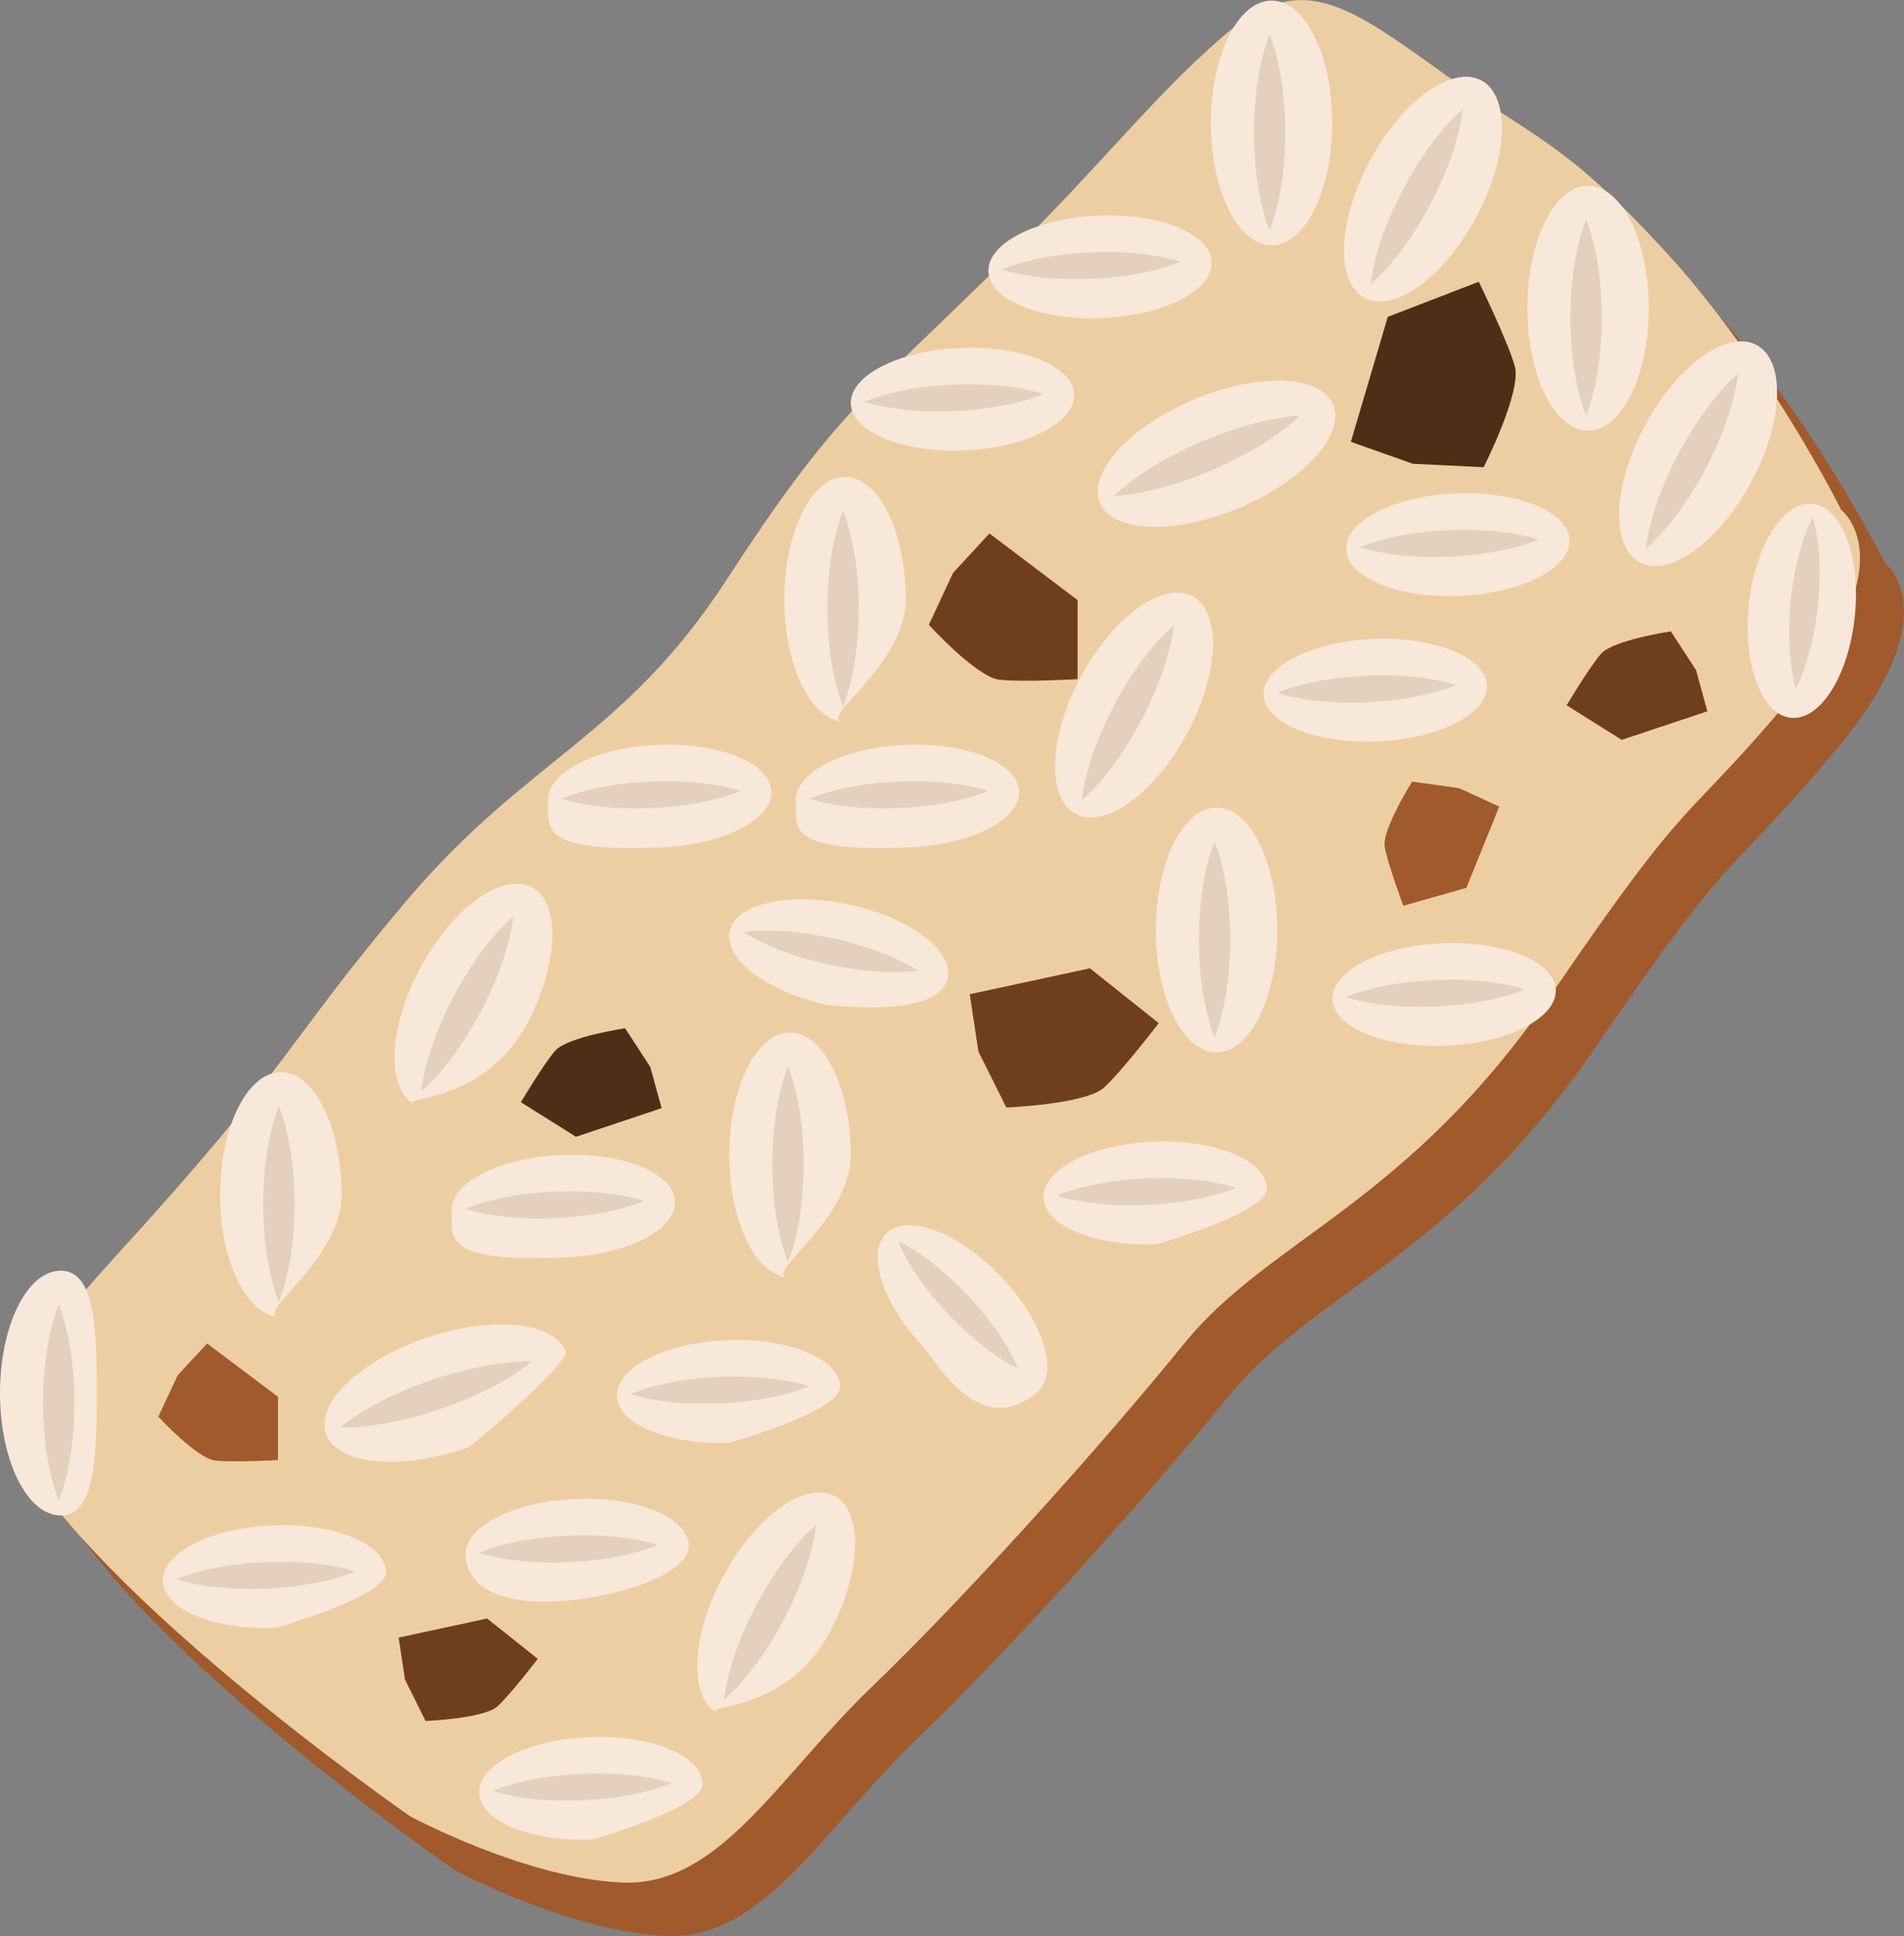 <?xml version="1.0" encoding="UTF-8" standalone="no"?>
<!-- Created with Inkscape (http://www.inkscape.org/) -->

<svg
   xmlns:dc="http://purl.org/dc/elements/1.1/"
   xmlns:cc="http://creativecommons.org/ns#"
   xmlns:rdf="http://www.w3.org/1999/02/22-rdf-syntax-ns#"
   xmlns:svg="http://www.w3.org/2000/svg"
   xmlns="http://www.w3.org/2000/svg"
   xmlns:sodipodi="http://sodipodi.sourceforge.net/DTD/sodipodi-0.dtd"
   xmlns:inkscape="http://www.inkscape.org/namespaces/inkscape"
   width="386.66mm"
   height="393.011mm"
   viewBox="0 0 386.66 393.011"
   version="1.1"
   id="svg8"
   inkscape:version="0.92.4 (5da689c313, 2019-01-14)"
   sodipodi:docname="2272.svg">
  <rect x="0" y="0" width="386.66" height="393.011" fill="#808080" stroke="none"/>
  <defs
     id="defs2">
    <style
       type="text/css"
       id="style2"><![CDATA[
    .fil3 {fill:black;fill-rule:nonzero}
    .fil10 {fill:#99816B;fill-rule:nonzero}
    .fil11 {fill:#AF987E;fill-rule:nonzero}
    .fil6 {fill:#B7A18A;fill-rule:nonzero}
    .fil1 {fill:#BA855A;fill-rule:nonzero}
    .fil7 {fill:#CCBAA3;fill-rule:nonzero}
    .fil9 {fill:#D3C2B2;fill-rule:nonzero}
    .fil0 {fill:#DDC8B1;fill-rule:nonzero}
    .fil8 {fill:#E0CFB8;fill-rule:nonzero}
    .fil4 {fill:#E5D6C6;fill-rule:nonzero}
    .fil5 {fill:#EFE5DC;fill-rule:nonzero}
    .fil2 {fill:white;fill-rule:nonzero}
   ]]></style>
  </defs>
  <sodipodi:namedview
     id="base"
     pagecolor="#ffffff"
     bordercolor="#666666"
     borderopacity="1.0"
     inkscape:pageopacity="0.0"
     inkscape:pageshadow="2"
     inkscape:zoom="0.24748737"
     inkscape:cx="1445.4916"
     inkscape:cy="977.5379"
     inkscape:document-units="mm"
     inkscape:current-layer="g1521"
     showgrid="false"
     inkscape:window-width="2400"
     inkscape:window-height="1321"
     inkscape:window-x="-9"
     inkscape:window-y="-9"
     inkscape:window-maximized="1" />
  <g
     inkscape:label="Vrstva 1"
     inkscape:groupmode="layer"
     id="layer1"
     transform="translate(337.442,-127.37)">
    <g
       id="g1521"
       transform="matrix(2.498,0,0,-2.498,-336.537,416.871)">
      <path
         d="m 3.567,-4.337 c 0,0 -1.24,2.573 8.946,13.706 14.636,15.994 13.984,17.47 23.771,29.027 9.787,11.557 17.616,13.17 26.006,26.071 8.389,12.9 10.906,14.529 20.693,24.062 9.787,9.533 13.422,14.64 19.574,20.015 6.153,5.375 9.789,2.956 17.617,-2.688 7.83,-5.644 10.068,-5.644 18.456,-14.782 8.389,-9.138 14.263,-20.965 14.263,-20.965 0,0 5.313,-4.03 -3.916,-15.05 -9.227,-11.019 -7.83,-6.988 -19.574,-24.188 C 117.658,13.67 106.472,10.982 99.481,2.382 92.491,-6.219 81.586,-18.313 74.034,-25.57 c -7.549,-7.257 -12.304,-16.125 -20.134,-15.858 -7.829,0.27 -17.338,5.375 -17.338,5.375 0,0 -27.962,19.353 -32.995,31.716"
         style="fill:#a05a2c;fill-opacity:1;fill-rule:nonzero;stroke:none;stroke-width:1"
         id="path1523-9"
         inkscape:connector-curvature="0" />
      <path
         d="m 0,0 c 0,0 -1.24,2.573 8.946,13.706 14.636,15.994 13.984,17.47 23.771,29.027 9.787,11.557 17.616,13.17 26.006,26.071 8.389,12.9 10.906,14.529 20.693,24.062 9.787,9.533 13.422,14.64 19.574,20.015 6.153,5.375 9.789,2.956 17.617,-2.688 7.83,-5.644 10.068,-5.644 18.456,-14.782 8.389,-9.138 14.263,-20.965 14.263,-20.965 0,0 5.313,-4.03 -3.916,-15.05 C 136.183,48.377 137.58,52.408 125.836,35.208 114.091,18.007 102.905,15.319 95.914,6.719 88.924,-1.882 78.019,-13.976 70.467,-21.233 62.918,-28.49 58.163,-37.358 50.333,-37.091 c -7.829,0.27 -17.338,5.375 -17.338,5.375 0,0 -27.962,19.353 -32.995,31.716"
         style="fill:#edcea2;fill-opacity:1;fill-rule:nonzero;stroke:none"
         id="path1523"
         inkscape:connector-curvature="0" />
    </g>
    <g
       id="g1525"
       transform="matrix(2.498,0,0,-2.498,-153.509,249.017)">
      <path
         d="m 0,0 c 0,-5.491 -7.542,-9.944 -4.936,-9.944 -2.726,0 -4.934,4.453 -4.934,9.944 0,5.492 2.208,9.944 4.934,9.944 C -2.209,9.944 0,5.492 0,0"
         style="fill:#f7e8da;fill-opacity:1;fill-rule:nonzero;stroke:none"
         id="path1527"
         inkscape:connector-curvature="0" />
    </g>
    <g
       id="g1529"
       transform="matrix(2.498,0,0,-2.498,-166.236,231.051)">
      <path
         d="M 0,0 C 0,0 0.426,-0.995 0.729,-2.486 1.064,-3.979 1.269,-5.967 1.273,-7.956 1.271,-9.946 1.07,-11.935 0.731,-13.425 0.428,-14.917 0,-15.91 0,-15.91 c 0,0 -0.429,0.993 -0.73,2.485 -0.34,1.49 -0.541,3.479 -0.542,5.469 0.004,1.989 0.207,3.977 0.544,5.47 C -0.426,-0.995 0,0 0,0"
         style="fill:#e5cfbd;fill-opacity:1;fill-rule:nonzero;stroke:none"
         id="path1531"
         inkscape:connector-curvature="0" />
    </g>
    <g
       id="g1533"
       transform="matrix(2.498,0,0,-2.498,-164.685,361.815)">
      <path
         d="m 0,0 c 0,-5.493 -7.542,-9.944 -4.936,-9.944 -2.727,0 -4.935,4.452 -4.935,9.944 0,5.491 2.208,9.944 4.935,9.944 C -2.21,9.944 0,5.491 0,0"
         style="fill:#f7e8da;fill-opacity:1;fill-rule:nonzero;stroke:none"
         id="path1535"
         inkscape:connector-curvature="0" />
    </g>
    <g
       id="g1537"
       transform="matrix(2.498,0,0,-2.498,-177.412,343.85)">
      <path
         d="M 0,0 C 0,0 0.425,-0.995 0.728,-2.486 1.065,-3.979 1.269,-5.967 1.273,-7.957 1.27,-9.944 1.07,-11.936 0.73,-13.426 0.427,-14.918 0,-15.911 0,-15.911 c 0,0 -0.429,0.993 -0.731,2.485 -0.34,1.49 -0.541,3.482 -0.543,5.469 0.004,1.99 0.208,3.978 0.546,5.471 C -0.427,-0.995 0,0 0,0"
         style="fill:#e5cfbd;fill-opacity:1;fill-rule:nonzero;stroke:none"
         id="path1539"
         inkscape:connector-curvature="0" />
    </g>
    <g
       id="g1541"
       transform="matrix(2.498,0,0,-2.498,-78.061,316.16)">
      <path
         d="m 0,0 c 0,-5.49 -2.211,-9.944 -4.935,-9.944 -2.726,0 -4.935,4.454 -4.935,9.944 0,5.492 2.209,9.945 4.935,9.945 C -2.211,9.945 0,5.492 0,0"
         style="fill:#f7e8da;fill-opacity:1;fill-rule:nonzero;stroke:none"
         id="path1543"
         inkscape:connector-curvature="0" />
    </g>
    <g
       id="g1545"
       transform="matrix(2.498,0,0,-2.498,-90.788,298.195)">
      <path
         d="M 0,0 C 0,0 0.425,-0.995 0.727,-2.486 1.066,-3.979 1.268,-5.967 1.273,-7.956 1.269,-9.943 1.07,-11.935 0.729,-13.425 0.427,-14.916 0,-15.91 0,-15.91 c 0,0 -0.429,0.994 -0.731,2.485 -0.34,1.49 -0.541,3.482 -0.543,5.469 0.004,1.989 0.208,3.977 0.546,5.47 C -0.426,-0.995 0,0 0,0"
         style="fill:#e5cfbd;fill-opacity:1;fill-rule:nonzero;stroke:none"
         id="path1547"
         inkscape:connector-curvature="0" />
    </g>
    <g
       id="g1549"
       transform="matrix(2.498,0,0,-2.498,-230.279,334.928)">
      <path
         d="m 0,0 c -3.663,-6.964 -10.886,-5.855 -9.071,-6.737 -2.432,1.181 -2.317,6.111 0.26,11.013 2.578,4.903 6.639,7.919 9.074,6.738 C 2.692,9.833 2.577,4.901 0,0"
         style="fill:#f7e8da;fill-opacity:1;fill-rule:nonzero;stroke:none"
         id="path1551"
         inkscape:connector-curvature="0" />
    </g>
    <g
       id="g1553"
       transform="matrix(2.498,0,0,-2.498,-233.214,313.381)">
      <path
         d="m 0,0 c 0,0 -0.085,-1.07 -0.517,-2.534 -0.397,-1.479 -1.149,-3.34 -2.077,-5.118 -0.936,-1.774 -2.048,-3.464 -3.051,-4.646 -0.972,-1.201 -1.819,-1.902 -1.819,-1.902 0,0 0.084,1.072 0.515,2.535 0.396,1.478 1.148,3.341 2.079,5.117 0.941,1.771 2.054,3.46 3.056,4.645 C -0.844,-0.702 0,0 0,0"
         style="fill:#e5cfbd;fill-opacity:1;fill-rule:nonzero;stroke:none"
         id="path1555"
         inkscape:connector-curvature="0" />
    </g>
    <g
       id="g1557"
       transform="matrix(2.498,0,0,-2.498,-168.808,458.469)">
      <path
         d="m 0,0 c -3.66,-6.966 -10.887,-5.855 -9.069,-6.738 -2.434,1.181 -2.317,6.112 0.259,11.014 2.58,4.902 6.639,7.918 9.073,6.738 C 2.693,9.832 2.576,4.901 0,0"
         style="fill:#f7e8da;fill-opacity:1;fill-rule:nonzero;stroke:none"
         id="path1559"
         inkscape:connector-curvature="0" />
    </g>
    <g
       id="g1561"
       transform="matrix(2.498,0,0,-2.498,-171.738,436.924)">
      <path
         d="m 0,0 c 0,0 -0.085,-1.07 -0.516,-2.534 -0.399,-1.479 -1.152,-3.34 -2.078,-5.119 -0.936,-1.772 -2.05,-3.463 -3.052,-4.646 -0.971,-1.2 -1.818,-1.9 -1.818,-1.9 0,0 0.084,1.071 0.515,2.535 0.395,1.477 1.147,3.341 2.079,5.116 0.939,1.772 2.054,3.46 3.055,4.645 C -0.844,-0.702 0,0 0,0"
         style="fill:#e5cfbd;fill-opacity:1;fill-rule:nonzero;stroke:none"
         id="path1563"
         inkscape:connector-curvature="0" />
    </g>
    <g
       id="g1565"
       transform="matrix(2.498,0,0,-2.498,-242.714,421.313)">
      <path
         d="M 0,0 C -5.379,-1.851 -10.485,-1.354 -11.405,1.111 -12.324,3.58 -8.709,7.078 -3.329,8.93 2.051,10.781 7.156,10.285 8.078,7.818 8.39,6.981 0.652,0.225 0,0"
         style="fill:#f7e8da;fill-opacity:1;fill-rule:nonzero;stroke:none"
         id="path1567"
         inkscape:connector-curvature="0" />
    </g>
    <g
       id="g1569"
       transform="matrix(2.498,0,0,-2.498,-229.411,403.74)">
      <path
         d="m 0,0 c 0,0 -0.831,-0.721 -2.189,-1.497 -1.35,-0.808 -3.228,-1.661 -5.173,-2.339 -1.949,-0.666 -3.967,-1.157 -5.541,-1.351 -1.564,-0.23 -2.68,-0.178 -2.68,-0.178 0,0 0.829,0.721 2.188,1.499 1.346,0.81 3.226,1.664 5.171,2.338 1.953,0.662 3.967,1.151 5.543,1.347 C -1.114,0.048 0,0 0,0"
         style="fill:#e5cfbd;fill-opacity:1;fill-rule:nonzero;stroke:none"
         id="path1571"
         inkscape:connector-curvature="0" />
    </g>
    <g
       id="g1573"
       transform="matrix(2.498,0,0,-2.498,-96.151,275.845)">
      <path
         d="m 0,0 c -2.578,-4.9 -6.64,-7.919 -9.07,-6.737 -2.433,1.182 -2.318,6.112 0.259,11.015 2.578,4.901 6.638,7.918 9.073,6.737 C 2.693,9.834 2.575,4.903 0,0"
         style="fill:#f7e8da;fill-opacity:1;fill-rule:nonzero;stroke:none"
         id="path1575"
         inkscape:connector-curvature="0" />
    </g>
    <g
       id="g1577"
       transform="matrix(2.498,0,0,-2.498,-99.083,254.296)">
      <path
         d="m 0,0 c 0,0 -0.087,-1.07 -0.518,-2.534 -0.397,-1.479 -1.149,-3.341 -2.077,-5.12 -0.937,-1.772 -2.049,-3.462 -3.052,-4.646 -0.971,-1.199 -1.817,-1.9 -1.817,-1.9 0,0 0.082,1.071 0.513,2.535 0.396,1.477 1.149,3.34 2.08,5.116 0.94,1.773 2.052,3.461 3.056,4.645 C -0.845,-0.703 0,0 0,0"
         style="fill:#e5cfbd;fill-opacity:1;fill-rule:nonzero;stroke:none"
         id="path1579"
         inkscape:connector-curvature="0" />
    </g>
    <g
       id="g1581"
       transform="matrix(2.498,0,0,-2.498,-85.348,230.285)">
      <path
         d="m 0,0 c -5.212,-2.246 -10.345,-2.132 -11.459,0.257 -1.116,2.393 2.206,6.151 7.42,8.398 C 1.177,10.902 6.308,10.788 7.424,8.395 8.538,6.007 5.214,2.249 0,0"
         style="fill:#f7e8da;fill-opacity:1;fill-rule:nonzero;stroke:none"
         id="path1583"
         inkscape:connector-curvature="0" />
    </g>
    <g
       id="g1585"
       transform="matrix(2.498,0,0,-2.498,-73.501,211.773)">
      <path
         d="m 0,0 c 0,0 -0.768,-0.78 -2.063,-1.656 -1.279,-0.907 -3.083,-1.898 -4.967,-2.718 -1.89,-0.81 -3.862,-1.448 -5.415,-1.761 -1.54,-0.344 -2.659,-0.376 -2.659,-0.376 0,0 0.768,0.782 2.061,1.658 1.278,0.909 3.082,1.899 4.969,2.714 1.891,0.808 3.861,1.446 5.418,1.759 C -1.114,-0.035 0,0 0,0"
         style="fill:#e5cfbd;fill-opacity:1;fill-rule:nonzero;stroke:none"
         id="path1587"
         inkscape:connector-curvature="0" />
    </g>
    <g
       id="g1589"
       transform="matrix(2.498,0,0,-2.498,-37.473,171.102)">
      <path
         d="m 0,0 c -2.576,-4.9 -6.638,-7.919 -9.07,-6.739 -2.433,1.184 -2.316,6.114 0.259,11.015 2.58,4.904 6.64,7.92 9.074,6.738 C 2.692,9.834 2.578,4.902 0,0"
         style="fill:#f7e8da;fill-opacity:1;fill-rule:nonzero;stroke:none"
         id="path1591"
         inkscape:connector-curvature="0" />
    </g>
    <g
       id="g1593"
       transform="matrix(2.498,0,0,-2.498,-40.405,149.553)">
      <path
         d="m 0,0 c 0,0 -0.086,-1.071 -0.516,-2.534 -0.399,-1.478 -1.151,-3.343 -2.077,-5.119 -0.937,-1.773 -2.049,-3.463 -3.052,-4.646 -0.972,-1.201 -1.818,-1.901 -1.818,-1.901 0,0 0.083,1.07 0.514,2.535 0.396,1.478 1.148,3.341 2.079,5.116 0.94,1.772 2.054,3.46 3.056,4.646 C -0.843,-0.702 0,0 0,0"
         style="fill:#e5cfbd;fill-opacity:1;fill-rule:nonzero;stroke:none"
         id="path1595"
         inkscape:connector-curvature="0" />
    </g>
    <g
       id="g1597"
       transform="matrix(2.498,0,0,-2.498,18.417,224.815)">
      <path
         d="m 0,0 c -2.578,-4.901 -6.639,-7.919 -9.07,-6.737 -2.434,1.182 -2.318,6.112 0.259,11.014 2.579,4.902 6.639,7.918 9.072,6.737 C 2.692,9.834 2.576,4.902 0,0"
         style="fill:#f7e8da;fill-opacity:1;fill-rule:nonzero;stroke:none"
         id="path1599"
         inkscape:connector-curvature="0" />
    </g>
    <g
       id="g1601"
       transform="matrix(2.498,0,0,-2.498,15.485,203.269)">
      <path
         d="m 0,0 c 0,0 -0.087,-1.07 -0.518,-2.534 -0.397,-1.478 -1.15,-3.34 -2.077,-5.119 -0.936,-1.773 -2.049,-3.462 -3.051,-4.645 -0.972,-1.2 -1.818,-1.902 -1.818,-1.902 0,0 0.082,1.072 0.514,2.535 0.396,1.478 1.149,3.341 2.079,5.116 0.939,1.773 2.052,3.461 3.055,4.646 C -0.845,-0.702 0,0 0,0"
         style="fill:#e5cfbd;fill-opacity:1;fill-rule:nonzero;stroke:none"
         id="path1603"
         inkscape:connector-curvature="0" />
    </g>
    <g
       id="g1605"
       transform="matrix(2.498,0,0,-2.498,-268.081,369.871)">
      <path
         d="m 0,0 c 0,-5.493 -7.541,-9.944 -4.933,-9.944 -2.726,0 -4.936,4.452 -4.936,9.944 0,5.492 2.21,9.944 4.936,9.944 C -2.208,9.944 0,5.492 0,0"
         style="fill:#f7e8da;fill-opacity:1;fill-rule:nonzero;stroke:none"
         id="path1607"
         inkscape:connector-curvature="0" />
    </g>
    <g
       id="g1609"
       transform="matrix(2.498,0,0,-2.498,-280.804,351.908)">
      <path
         d="M 0,0 C 0,0 0.424,-0.995 0.728,-2.487 1.065,-3.978 1.269,-5.967 1.274,-7.957 1.271,-9.944 1.071,-11.934 0.731,-13.426 0.428,-14.917 0,-15.911 0,-15.911 c 0,0 -0.427,0.994 -0.73,2.485 -0.34,1.492 -0.541,3.482 -0.544,5.469 0.006,1.99 0.208,3.979 0.548,5.47 C -0.425,-0.995 0,0 0,0"
         style="fill:#e5cfbd;fill-opacity:1;fill-rule:nonzero;stroke:none"
         id="path1611"
         inkscape:connector-curvature="0" />
    </g>
    <g
       id="g1613"
       transform="matrix(2.498,0,0,-2.498,-317.784,410.157)">
      <path
         d="m 0,0 c 0,-5.492 -0.209,-9.944 -2.934,-9.944 -2.727,0 -4.935,4.452 -4.935,9.944 0,5.491 2.208,9.943 4.935,9.943 C -0.209,9.943 0,5.491 0,0"
         style="fill:#f7e8da;fill-opacity:1;fill-rule:nonzero;stroke:none"
         id="path1615"
         inkscape:connector-curvature="0" />
    </g>
    <g
       id="g1617"
       transform="matrix(2.498,0,0,-2.498,-325.51,392.194)">
      <path
         d="M 0,0 C 0,0 0.424,-0.994 0.726,-2.485 1.063,-3.979 1.269,-5.967 1.273,-7.956 1.271,-9.945 1.07,-11.935 0.73,-13.425 0.426,-14.917 0,-15.91 0,-15.91 c 0,0 -0.429,0.993 -0.732,2.485 -0.34,1.49 -0.54,3.48 -0.543,5.469 0.005,1.989 0.208,3.977 0.546,5.471 C -0.426,-0.994 0,0 0,0"
         style="fill:#e5cfbd;fill-opacity:1;fill-rule:nonzero;stroke:none"
         id="path1619"
         inkscape:connector-curvature="0" />
    </g>
    <g
       id="g1621"
       transform="matrix(2.498,0,0,-2.498,-66.885,152.334)">
      <path
         d="m 0,0 c 0,-5.49 -2.209,-9.943 -4.936,-9.943 -2.725,0 -4.934,4.453 -4.934,9.943 0,5.493 2.209,9.945 4.934,9.945 C -2.209,9.945 0,5.493 0,0"
         style="fill:#f7e8da;fill-opacity:1;fill-rule:nonzero;stroke:none"
         id="path1623"
         inkscape:connector-curvature="0" />
    </g>
    <g
       id="g1625"
       transform="matrix(2.498,0,0,-2.498,-79.615,134.368)">
      <path
         d="M 0,0 C 0,0 0.427,-0.994 0.729,-2.486 1.067,-3.979 1.27,-5.966 1.274,-7.955 1.271,-9.944 1.072,-11.934 0.732,-13.424 0.429,-14.917 0,-15.91 0,-15.91 c 0,0 -0.427,0.993 -0.729,2.486 -0.34,1.49 -0.542,3.48 -0.543,5.469 0.005,1.989 0.208,3.976 0.547,5.469 C -0.424,-0.994 0,0 0,0"
         style="fill:#e5cfbd;fill-opacity:1;fill-rule:nonzero;stroke:none"
         id="path1627"
         inkscape:connector-curvature="0" />
    </g>
    <g
       id="g1629"
       transform="matrix(2.498,0,0,-2.498,-2.618,189.928)">
      <path
         d="m 0,0 c 0,-5.493 -2.208,-9.945 -4.934,-9.945 -2.726,0 -4.934,4.452 -4.934,9.945 0,5.491 2.208,9.943 4.934,9.943 C -2.208,9.943 0,5.491 0,0"
         style="fill:#f7e8da;fill-opacity:1;fill-rule:nonzero;stroke:none"
         id="path1631"
         inkscape:connector-curvature="0" />
    </g>
    <g
       id="g1633"
       transform="matrix(2.498,0,0,-2.498,-15.343,171.968)">
      <path
         d="M 0,0 C 0,0 0.425,-0.994 0.728,-2.486 1.065,-3.978 1.269,-5.967 1.275,-7.955 1.271,-9.944 1.07,-11.934 0.731,-13.425 0.427,-14.916 0,-15.911 0,-15.911 c 0,0 -0.428,0.995 -0.729,2.486 -0.341,1.491 -0.542,3.481 -0.543,5.47 0.004,1.988 0.207,3.977 0.545,5.469 C -0.424,-0.994 0,0 0,0"
         style="fill:#e5cfbd;fill-opacity:1;fill-rule:nonzero;stroke:none"
         id="path1635"
         inkscape:connector-curvature="0" />
    </g>
    <g
       id="g1637"
       transform="matrix(2.498,0,0,-2.498,-141.491,218.792)">
      <path
         d="M 0,0 C -5.014,-0.219 -9.166,1.465 -9.275,3.763 -9.385,6.062 -5.41,8.104 -0.396,8.324 4.619,8.544 8.772,6.859 8.882,4.56 8.99,2.262 5.015,0.221 0,0"
         style="fill:#f7e8da;fill-opacity:1;fill-rule:nonzero;stroke:none"
         id="path1639"
         inkscape:connector-curvature="0" />
    </g>
    <g
       id="g1641"
       transform="matrix(2.498,0,0,-2.498,-125.599,207.343)">
      <path
         d="m 0,0 c 0,0 -0.892,-0.397 -2.24,-0.712 -1.35,-0.346 -3.156,-0.595 -4.972,-0.68 -1.816,-0.077 -3.639,0.012 -5.017,0.239 -1.372,0.197 -2.297,0.517 -2.297,0.517 0,0 0.889,0.401 2.239,0.717 1.35,0.345 3.158,0.595 4.973,0.676 C -5.5,0.833 -3.675,0.739 -2.301,0.515 -0.925,0.32 0,0 0,0"
         style="fill:#e5cfbd;fill-opacity:1;fill-rule:nonzero;stroke:none"
         id="path1643"
         inkscape:connector-curvature="0" />
    </g>
    <g
       id="g1645"
       transform="matrix(2.498,0,0,-2.498,-152.667,299.363)">
      <path
         d="m 0,0 c -10.337,-0.453 -9.178,1.698 -9.276,3.764 -0.11,2.298 3.866,4.34 8.88,4.56 C 4.619,8.544 8.772,6.859 8.881,4.56 8.99,2.262 5.015,0.221 0,0"
         style="fill:#f7e8da;fill-opacity:1;fill-rule:nonzero;stroke:none"
         id="path1647"
         inkscape:connector-curvature="0" />
    </g>
    <g
       id="g1649"
       transform="matrix(2.498,0,0,-2.498,-136.775,287.911)">
      <path
         d="m 0,0 c 0,0 -0.892,-0.398 -2.241,-0.713 -1.35,-0.345 -3.156,-0.595 -4.97,-0.679 -1.818,-0.078 -3.64,0.011 -5.018,0.238 -1.372,0.197 -2.298,0.516 -2.298,0.516 0,0 0.89,0.402 2.24,0.718 1.349,0.345 3.157,0.595 4.973,0.676 C -5.5,0.832 -3.676,0.739 -2.301,0.515 -0.926,0.319 0,0 0,0"
         style="fill:#e5cfbd;fill-opacity:1;fill-rule:nonzero;stroke:none"
         id="path1651"
         inkscape:connector-curvature="0" />
    </g>
    <g
       id="g1653"
       transform="matrix(2.498,0,0,-2.498,-202.967,299.363)">
      <path
         d="m 0,0 c -10.335,-0.453 -9.177,1.698 -9.275,3.764 -0.109,2.298 3.866,4.34 8.879,4.56 C 4.619,8.544 8.774,6.859 8.882,4.56 8.991,2.262 5.016,0.221 0,0"
         style="fill:#f7e8da;fill-opacity:1;fill-rule:nonzero;stroke:none"
         id="path1655"
         inkscape:connector-curvature="0" />
    </g>
    <g
       id="g1657"
       transform="matrix(2.498,0,0,-2.498,-187.076,287.911)">
      <path
         d="m 0,0 c 0,0 -0.893,-0.398 -2.24,-0.713 -1.35,-0.345 -3.156,-0.595 -4.971,-0.679 -1.815,-0.078 -3.64,0.011 -5.016,0.238 -1.374,0.197 -2.3,0.516 -2.3,0.516 0,0 0.892,0.402 2.242,0.718 1.347,0.345 3.155,0.595 4.971,0.676 C -5.498,0.832 -3.676,0.739 -2.3,0.515 -0.925,0.319 0,0 0,0"
         style="fill:#e5cfbd;fill-opacity:1;fill-rule:nonzero;stroke:none"
         id="path1659"
         inkscape:connector-curvature="0" />
    </g>
    <g
       id="g1661"
       transform="matrix(2.498,0,0,-2.498,-57.661,277.877)">
      <path
         d="m 0,0 c -5.014,-0.219 -9.167,1.464 -9.275,3.764 -0.111,2.298 3.867,4.34 8.879,4.56 C 4.619,8.543 8.772,6.858 8.88,4.561 8.989,2.262 5.014,0.221 0,0"
         style="fill:#f7e8da;fill-opacity:1;fill-rule:nonzero;stroke:none"
         id="path1663"
         inkscape:connector-curvature="0" />
    </g>
    <g
       id="g1665"
       transform="matrix(2.498,0,0,-2.498,-41.771,266.423)">
      <path
         d="m 0,0 c 0,0 -0.891,-0.399 -2.24,-0.715 -1.35,-0.345 -3.155,-0.594 -4.97,-0.679 -1.818,-0.077 -3.641,0.012 -5.018,0.239 -1.372,0.197 -2.296,0.516 -2.296,0.516 0,0 0.889,0.402 2.239,0.718 1.348,0.346 3.155,0.594 4.972,0.676 1.815,0.076 3.639,-0.017 5.014,-0.241 C -0.925,0.317 0,0 0,0"
         style="fill:#e5cfbd;fill-opacity:1;fill-rule:nonzero;stroke:none"
         id="path1667"
         inkscape:connector-curvature="0" />
    </g>
    <g
       id="g1669"
       transform="matrix(2.498,0,0,-2.498,-113.545,191.934)">
      <path
         d="M 0,0 C -5.015,-0.22 -9.168,1.465 -9.277,3.764 -9.387,6.062 -5.41,8.102 -0.396,8.322 4.617,8.542 8.772,6.858 8.878,4.559 8.989,2.261 5.014,0.22 0,0"
         style="fill:#f7e8da;fill-opacity:1;fill-rule:nonzero;stroke:none"
         id="path1671"
         inkscape:connector-curvature="0" />
    </g>
    <g
       id="g1673"
       transform="matrix(2.498,0,0,-2.498,-97.654,180.484)">
      <path
         d="m 0,0 c 0,0 -0.892,-0.397 -2.241,-0.712 -1.35,-0.347 -3.156,-0.596 -4.972,-0.68 -1.816,-0.077 -3.641,0.011 -5.016,0.239 -1.373,0.196 -2.298,0.516 -2.298,0.516 0,0 0.89,0.401 2.24,0.718 1.348,0.345 3.156,0.594 4.972,0.676 C -5.5,0.833 -3.676,0.739 -2.3,0.515 -0.928,0.319 0,0 0,0"
         style="fill:#e5cfbd;fill-opacity:1;fill-rule:nonzero;stroke:none"
         id="path1675"
         inkscape:connector-curvature="0" />
    </g>
    <g
       id="g1677"
       transform="matrix(2.498,0,0,-2.498,-40.893,248.333)">
      <path
         d="m 0,0 c -5.015,-0.22 -9.167,1.464 -9.276,3.764 -0.11,2.298 3.866,4.339 8.88,4.559 C 4.618,8.543 8.771,6.858 8.88,4.56 8.989,2.261 5.014,0.221 0,0"
         style="fill:#f7e8da;fill-opacity:1;fill-rule:nonzero;stroke:none"
         id="path1679"
         inkscape:connector-curvature="0" />
    </g>
    <g
       id="g1681"
       transform="matrix(2.498,0,0,-2.498,-25.001,236.884)">
      <path
         d="m 0,0 c 0,0 -0.892,-0.397 -2.241,-0.713 -1.35,-0.345 -3.156,-0.595 -4.972,-0.679 -1.816,-0.078 -3.64,0.012 -5.016,0.239 -1.373,0.196 -2.296,0.516 -2.296,0.516 0,0 0.888,0.401 2.238,0.717 1.348,0.346 3.156,0.595 4.973,0.676 1.813,0.076 3.638,-0.017 5.012,-0.241 C -0.926,0.319 0,0 0,0"
         style="fill:#e5cfbd;fill-opacity:1;fill-rule:nonzero;stroke:none"
         id="path1683"
         inkscape:connector-curvature="0" />
    </g>
    <g
       id="g1685"
       transform="matrix(2.498,0,0,-2.498,17.685,250.382)">
      <path
         d="M 0,0 C 0.475,4.802 2.79,8.519 5.175,8.301 7.557,8.084 9.105,4.015 8.63,-0.788 8.155,-5.589 5.839,-9.308 3.457,-9.09 1.074,-8.872 -0.472,-4.803 0,0"
         style="fill:#f7e8da;fill-opacity:1;fill-rule:nonzero;stroke:none"
         id="path1687"
         inkscape:connector-curvature="0" />
    </g>
    <g
       id="g1689"
       transform="matrix(2.498,0,0,-2.498,27.263,267.106)">
      <path
         d="m 0,0 c 0,0 -0.286,0.903 -0.421,2.231 -0.168,1.333 -0.173,3.088 -0.006,4.827 0.175,1.739 0.523,3.463 0.947,4.74 0.394,1.279 0.854,2.115 0.854,2.115 0,0 0.288,-0.904 0.425,-2.232 C 1.967,10.349 1.969,8.595 1.8,6.855 1.625,5.117 1.276,3.395 0.851,2.116 0.457,0.836 0,0 0,0"
         style="fill:#e5cfbd;fill-opacity:1;fill-rule:nonzero;stroke:none"
         id="path1691"
         inkscape:connector-curvature="0" />
    </g>
    <g
       id="g1693"
       transform="matrix(2.498,0,0,-2.498,-43.686,339.649)">
      <path
         d="m 0,0 c -5.016,-0.219 -9.169,1.465 -9.277,3.765 -0.11,2.297 3.866,4.339 8.88,4.558 C 4.618,8.543 8.771,6.859 8.881,4.561 8.988,2.263 5.013,0.221 0,0"
         style="fill:#f7e8da;fill-opacity:1;fill-rule:nonzero;stroke:none"
         id="path1695"
         inkscape:connector-curvature="0" />
    </g>
    <g
       id="g1697"
       transform="matrix(2.498,0,0,-2.498,-27.8,328.197)">
      <path
         d="m 0,0 c 0,0 -0.891,-0.396 -2.239,-0.713 -1.35,-0.345 -3.156,-0.596 -4.973,-0.679 -1.816,-0.078 -3.639,0.011 -5.016,0.238 -1.372,0.196 -2.298,0.516 -2.298,0.516 0,0 0.89,0.403 2.242,0.718 1.348,0.346 3.154,0.594 4.97,0.676 1.816,0.076 3.64,-0.017 5.015,-0.241 C -0.925,0.319 0,0 0,0"
         style="fill:#e5cfbd;fill-opacity:1;fill-rule:nonzero;stroke:none"
         id="path1699"
         inkscape:connector-curvature="0" />
    </g>
    <g
       id="g1701"
       transform="matrix(2.498,0,0,-2.498,-102.374,379.932)">
      <path
         d="m 0,0 c -5.012,-0.219 -9.164,1.465 -9.274,3.763 -0.109,2.299 3.868,4.34 8.879,4.56 C 4.62,8.543 8.774,6.859 8.882,4.56 8.981,2.494 -0.309,-0.014 0,0"
         style="fill:#f7e8da;fill-opacity:1;fill-rule:nonzero;stroke:none"
         id="path1703"
         inkscape:connector-curvature="0" />
    </g>
    <g
       id="g1705"
       transform="matrix(2.498,0,0,-2.498,-86.48,368.483)">
      <path
         d="m 0,0 c 0,0 -0.891,-0.397 -2.24,-0.714 -1.35,-0.344 -3.156,-0.594 -4.971,-0.679 -1.816,-0.077 -3.641,0.013 -5.016,0.24 -1.373,0.196 -2.298,0.517 -2.298,0.517 0,0 0.89,0.401 2.24,0.716 1.347,0.346 3.155,0.595 4.972,0.676 C -5.499,0.832 -3.675,0.739 -2.3,0.515 -0.925,0.319 0,0 0,0"
         style="fill:#e5cfbd;fill-opacity:1;fill-rule:nonzero;stroke:none"
         id="path1707"
         inkscape:connector-curvature="0" />
    </g>
    <g
       id="g1709"
       transform="matrix(2.498,0,0,-2.498,-281.207,457.82)">
      <path
         d="m 0,0 c -5.014,-0.22 -9.169,1.465 -9.276,3.765 -0.11,2.297 3.867,4.339 8.881,4.559 C 4.618,8.543 8.773,6.859 8.881,4.561 8.979,2.496 -0.309,-0.014 0,0"
         style="fill:#f7e8da;fill-opacity:1;fill-rule:nonzero;stroke:none"
         id="path1711"
         inkscape:connector-curvature="0" />
    </g>
    <g
       id="g1713"
       transform="matrix(2.498,0,0,-2.498,-265.317,446.366)">
      <path
         d="m 0,0 c 0,0 -0.892,-0.398 -2.24,-0.714 -1.35,-0.344 -3.156,-0.595 -4.972,-0.679 -1.815,-0.078 -3.639,0.012 -5.016,0.239 -1.374,0.197 -2.297,0.515 -2.297,0.515 0,0 0.889,0.402 2.241,0.718 1.347,0.346 3.154,0.594 4.97,0.677 1.816,0.075 3.64,-0.017 5.015,-0.241 C -0.925,0.318 0,0 0,0"
         style="fill:#e5cfbd;fill-opacity:1;fill-rule:nonzero;stroke:none"
         id="path1715"
         inkscape:connector-curvature="0" />
    </g>
    <g
       id="g1717"
       transform="matrix(2.498,0,0,-2.498,-222.524,382.62)">
      <path
         d="M 0,0 C -10.339,-0.451 -9.178,1.696 -9.277,3.765 -9.386,6.062 -5.41,8.104 -0.396,8.324 4.617,8.544 8.771,6.859 8.879,4.56 8.988,2.262 5.013,0.221 0,0"
         style="fill:#f7e8da;fill-opacity:1;fill-rule:nonzero;stroke:none"
         id="path1719"
         inkscape:connector-curvature="0" />
    </g>
    <g
       id="g1721"
       transform="matrix(2.498,0,0,-2.498,-206.637,371.167)">
      <path
         d="m 0,0 c 0,0 -0.891,-0.399 -2.239,-0.713 -1.35,-0.346 -3.157,-0.596 -4.973,-0.68 -1.815,-0.078 -3.639,0.012 -5.016,0.239 -1.374,0.196 -2.297,0.516 -2.297,0.516 0,0 0.889,0.401 2.239,0.717 1.348,0.345 3.156,0.595 4.973,0.677 1.814,0.075 3.639,-0.019 5.014,-0.241 C -0.925,0.319 0,0 0,0"
         style="fill:#e5cfbd;fill-opacity:1;fill-rule:nonzero;stroke:none"
         id="path1723"
         inkscape:connector-curvature="0" />
    </g>
    <g
       id="g1725"
       transform="matrix(2.498,0,0,-2.498,-150.02,400.689)">
      <path
         d="M 0,0 C -3.363,3.58 -4.651,7.731 -2.876,9.275 -1.1,10.816 3.066,9.165 6.433,5.587 9.797,2.007 11.087,-2.144 9.311,-3.688 4.593,-7.775 0.97,-1.031 0,0"
         style="fill:#f7e8da;fill-opacity:1;fill-rule:nonzero;stroke:none"
         id="path1727"
         inkscape:connector-curvature="0" />
    </g>
    <g
       id="g1729"
       transform="matrix(2.498,0,0,-2.498,-130.72,405.192)">
      <path
         d="m 0,0 c 0,0 -0.886,0.409 -1.996,1.209 -1.137,0.78 -2.484,1.963 -3.709,3.256 -1.216,1.297 -2.304,2.706 -2.997,3.871 -0.715,1.143 -1.046,2.033 -1.046,2.033 0,0 0.887,-0.405 1.999,-1.205 C -6.614,8.383 -5.265,7.201 -4.045,5.906 -2.829,4.607 -1.743,3.197 -1.049,2.033 -0.331,0.89 0,0 0,0"
         style="fill:#e5cfbd;fill-opacity:1;fill-rule:nonzero;stroke:none"
         id="path1731"
         inkscape:connector-curvature="0" />
    </g>
    <g
       id="g1733"
       transform="matrix(2.498,0,0,-2.498,-169.55,331.339)">
      <path
         d="M 0,0 C -4.894,1.08 -8.426,3.77 -7.89,6.014 -7.354,8.256 -2.955,9.199 1.936,8.122 6.827,7.042 10.362,4.351 9.825,2.107 9.024,-1.252 -0.177,0.039 0,0"
         style="fill:#f7e8da;fill-opacity:1;fill-rule:nonzero;stroke:none"
         id="path1735"
         inkscape:connector-curvature="0" />
    </g>
    <g
       id="g1737"
       transform="matrix(2.498,0,0,-2.498,-151.047,324.394)">
      <path
         d="m 0,0 c 0,0 -0.973,-0.153 -2.358,-0.109 -1.398,0.012 -3.206,0.237 -4.982,0.624 -1.769,0.39 -3.501,0.946 -4.765,1.519 -1.268,0.543 -2.069,1.089 -2.069,1.089 0,0 0.97,0.157 2.357,0.115 1.395,-0.014 3.207,-0.241 4.978,-0.629 1.77,-0.394 3.502,-0.952 4.765,-1.521 C -0.804,0.546 0,0 0,0"
         style="fill:#e5cfbd;fill-opacity:1;fill-rule:nonzero;stroke:none"
         id="path1739"
         inkscape:connector-curvature="0" />
    </g>
    <g
       id="g1741"
       transform="matrix(2.498,0,0,-2.498,-224.729,452.445)">
      <path
         d="m 0,0 c -5.015,-0.22 -7.166,1.464 -7.275,3.763 -0.11,2.298 3.867,4.34 8.879,4.56 C 6.619,8.542 10.773,6.858 10.881,4.559 10.991,2.261 5.015,0.221 0,0"
         style="fill:#f7e8da;fill-opacity:1;fill-rule:nonzero;stroke:none"
         id="path1743"
         inkscape:connector-curvature="0" />
    </g>
    <g
       id="g1745"
       transform="matrix(2.498,0,0,-2.498,-203.841,440.999)">
      <path
         d="m 0,0 c 0,0 -0.892,-0.397 -2.24,-0.712 -1.35,-0.346 -3.156,-0.596 -4.972,-0.679 -1.816,-0.077 -3.64,0.011 -5.016,0.238 -1.374,0.197 -2.298,0.517 -2.298,0.517 0,0 0.89,0.401 2.24,0.717 1.348,0.345 3.156,0.594 4.972,0.676 C -5.499,0.831 -3.674,0.74 -2.3,0.516 -0.926,0.32 0,0 0,0"
         style="fill:#e5cfbd;fill-opacity:1;fill-rule:nonzero;stroke:none"
         id="path1747"
         inkscape:connector-curvature="0" />
    </g>
    <g
       id="g1749"
       transform="matrix(2.498,0,0,-2.498,-188.993,420.218)">
      <path
         d="m 0,0 c -5.014,-0.22 -9.166,1.464 -9.276,3.764 -0.109,2.298 3.867,4.339 8.88,4.558 C 4.618,8.542 8.772,6.859 8.88,4.56 8.979,2.496 -0.309,-0.014 0,0"
         style="fill:#f7e8da;fill-opacity:1;fill-rule:nonzero;stroke:none"
         id="path1751"
         inkscape:connector-curvature="0" />
    </g>
    <g
       id="g1753"
       transform="matrix(2.498,0,0,-2.498,-173.106,408.768)">
      <path
         d="m 0,0 c 0,0 -0.89,-0.397 -2.24,-0.713 -1.349,-0.345 -3.155,-0.595 -4.971,-0.678 -1.816,-0.079 -3.64,0.011 -5.016,0.238 -1.374,0.195 -2.296,0.516 -2.296,0.516 0,0 0.888,0.402 2.239,0.716 1.348,0.347 3.155,0.595 4.972,0.678 1.815,0.074 3.639,-0.018 5.013,-0.242 C -0.924,0.319 0,0 0,0"
         style="fill:#e5cfbd;fill-opacity:1;fill-rule:nonzero;stroke:none"
         id="path1755"
         inkscape:connector-curvature="0" />
    </g>
    <g
       id="g1757"
       transform="matrix(2.498,0,0,-2.498,-216.939,500.789)">
      <path
         d="m 0,0 c -5.014,-0.22 -9.165,1.465 -9.275,3.764 -0.109,2.298 3.867,4.339 8.88,4.558 C 4.619,8.542 8.773,6.859 8.882,4.56 8.979,2.496 -0.307,-0.014 0,0"
         style="fill:#f7e8da;fill-opacity:1;fill-rule:nonzero;stroke:none"
         id="path1759"
         inkscape:connector-curvature="0" />
    </g>
    <g
       id="g1761"
       transform="matrix(2.498,0,0,-2.498,-201.048,489.34)">
      <path
         d="m 0,0 c 0,0 -0.891,-0.397 -2.24,-0.712 -1.349,-0.346 -3.156,-0.596 -4.971,-0.679 -1.816,-0.078 -3.64,0.011 -5.018,0.238 -1.37,0.196 -2.297,0.516 -2.297,0.516 0,0 0.89,0.402 2.24,0.717 1.348,0.346 3.155,0.594 4.973,0.676 C -5.499,0.832 -3.676,0.74 -2.299,0.515 -0.925,0.32 0,0 0,0"
         style="fill:#e5cfbd;fill-opacity:1;fill-rule:nonzero;stroke:none"
         id="path1763"
         inkscape:connector-curvature="0" />
    </g>
    <g
       id="g1765"
       transform="matrix(2.498,0,0,-2.498,-210.508,336.101)"
       style="fill:#502d16;fill-opacity:1">
      <path
         d="M 0,0 C 0,0 -4.723,-0.711 -5.687,-1.834 -6.647,-2.957 -8.47,-6.01 -8.47,-6.01 l 4.479,-2.808 6.964,2.322 -0.922,3.349 z"
         style="fill:#502d16;fill-opacity:1;fill-rule:nonzero;stroke:none"
         id="path1767"
         inkscape:connector-curvature="0" />
    </g>
    <g
       id="g1769"
       transform="matrix(2.498,0,0,-2.498,1.859,255.533)"
       style="fill:#6f3e1e;fill-opacity:1">
      <path
         d="m 0,0 c 0,0 -4.722,-0.71 -5.684,-1.833 -0.962,-1.122 -2.785,-4.176 -2.785,-4.176 l 4.479,-2.808 6.963,2.322 -0.92,3.349 z"
         style="fill:#6f3e1e;fill-opacity:1;fill-rule:nonzero;stroke:none"
         id="path1771"
         inkscape:connector-curvature="0" />
    </g>
    <g
       id="g1773"
       transform="matrix(2.498,0,0,-2.498,-36.155,222.215)"
       style="fill:#502d16">
      <path
         d="m 0,0 c 0,0 3.134,6.148 2.529,8.237 -0.602,2.087 -2.923,6.836 -2.923,6.836 L -7.79,12.218 -10.792,2.063 -5.751,0.281 Z"
         style="fill:#502d16;fill-opacity:1;fill-rule:nonzero;stroke:none"
         id="path1775"
         inkscape:connector-curvature="0" />
    </g>
    <g
       id="g1777"
       transform="matrix(2.498,0,0,-2.498,-133.082,352.191)"
       style="fill:#6f3e1e;fill-opacity:1">
      <path
         d="m 0,0 c 0,0 6.486,0.261 7.964,1.635 1.478,1.372 4.428,5.223 4.428,5.223 L 6.796,11.311 -2.973,9.206 -2.268,4.552 Z"
         style="fill:#6f3e1e;fill-opacity:1;fill-rule:nonzero;stroke:none"
         id="path1779"
         inkscape:connector-curvature="0" />
    </g>
    <g
       id="g1781"
       transform="matrix(2.498,0,0,-2.498,-251.016,476.722)"
       style="fill:#6f3e1e;fill-opacity:1">
      <path
         d="M 0,0 C 0,0 4.775,0.191 5.863,1.202 6.951,2.215 9.121,5.049 9.121,5.049 L 5.002,8.325 -2.19,6.776 -1.669,3.351 Z"
         style="fill:#6f3e1e;fill-opacity:1;fill-rule:nonzero;stroke:none"
         id="path1783"
         inkscape:connector-curvature="0" />
    </g>
    <g
       id="g1785"
       transform="matrix(2.498,0,0,-2.498,-148.813,254.205)"
       style="fill:#6f3e1e;fill-opacity:1">
      <path
         d="m 0,0 c 0,0 3.881,-4.267 5.762,-4.466 1.879,-0.201 6.33,0.048 6.33,0.048 V 2.008 L 4.924,7.425 1.966,4.214 Z"
         style="fill:#6f3e1e;fill-opacity:1;fill-rule:nonzero;stroke:none"
         id="path1787"
         inkscape:connector-curvature="0" />
    </g>
    <g
       id="g1789"
       transform="matrix(2.498,0,0,-2.498,-305.293,414.931)">
      <path
         d="m 0,0 c 0,0 3.132,-3.413 4.636,-3.573 1.504,-0.161 5.093,0.039 5.093,0.039 v 5.14 L 3.968,5.942 1.587,3.371 Z"
         style="fill:#a05a2c;fill-opacity:1;fill-rule:nonzero;stroke:none"
         id="path1791"
         inkscape:connector-curvature="0" />
    </g>
    <g
       id="g1793"
       transform="matrix(2.498,0,0,-2.498,-50.647,286.028)"
       style="fill:#a05a2c;fill-opacity:1">
      <path
         d="m 0,0 c 0,0 -2.499,-3.918 -2.231,-5.351 0.267,-1.43 1.503,-4.742 1.503,-4.742 l 5.13,1.459 2.67,6.602 -3.25,1.495 z"
         style="fill:#a05a2c;fill-opacity:1;fill-rule:nonzero;stroke:none"
         id="path1795"
         inkscape:connector-curvature="0" />
    </g>
  </g>
</svg>
